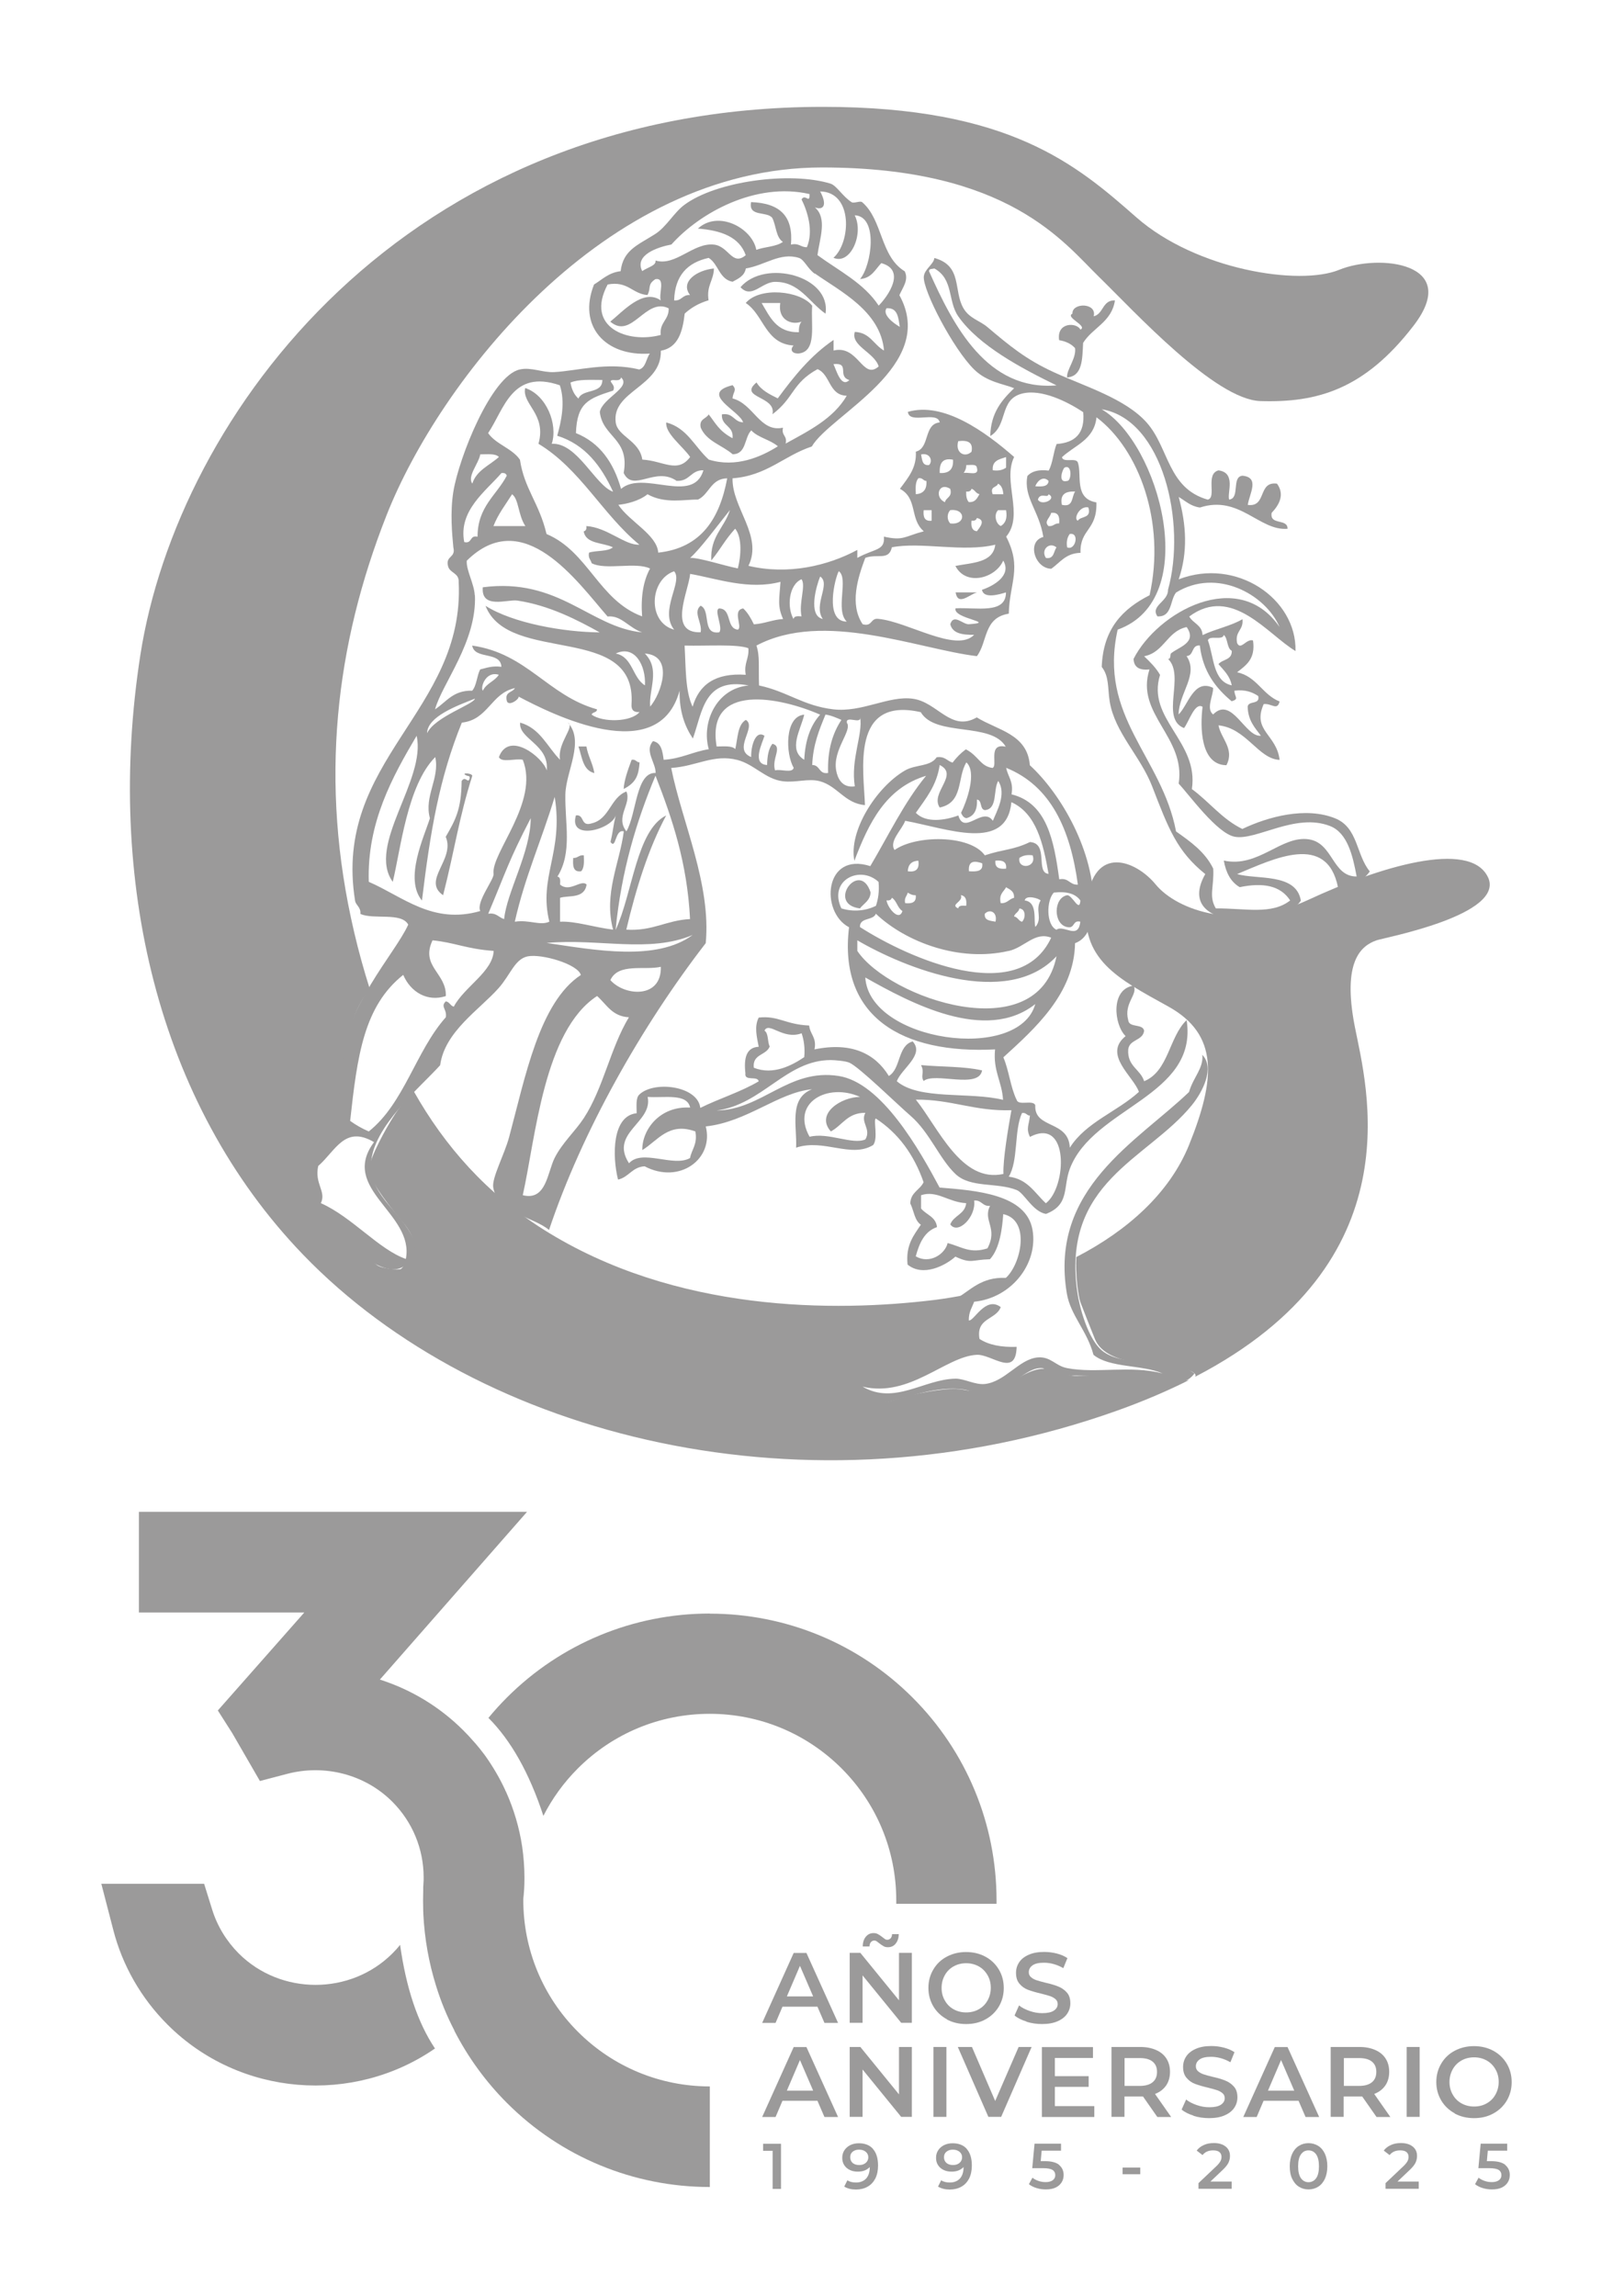 <?xml version="1.0" encoding="UTF-8"?>
<svg id="Capa_1" data-name="Capa 1" xmlns="http://www.w3.org/2000/svg" viewBox="0 0 154.09 219.37">
  <defs>
    <style>
      .cls-1 {
        fill-rule: evenodd;
      }

      .cls-1, .cls-2 {
        fill: #9b9a9a;
      }
    </style>
  </defs>
  <g>
    <g>
      <path class="cls-2" d="M78.86,29.97c-1.62-1.15-2.51-3.06-4.82-3.04-1.27,0-2.22,1.67-3.3.51,2.33-2.73,8.69-1.08,8.12,2.54Z"/>
      <path class="cls-2" d="M77.59,29.2c-.15,1.79.48,4.37-1.27,4.57-.7.04-.87-.39-.51-.76-2.71-.16-2.83-2.92-4.57-4.06,1.33-1.58,5.22-1.18,6.34.25ZM76.32,31.74c-.02-.44.06-.79.25-1.01-.96.37-2.29-.18-2.03-1.78h-1.78c.79,1.32,1.4,2.83,3.55,2.79Z"/>
      <path class="cls-2" d="M91.29,56.6h2.03c-.74.22-1.81,1.33-2.03,0Z"/>
      <path class="cls-2" d="M55.26,71.32h.76c.16.94.6,1.59.76,2.54-1.1-.25-1.17-1.53-1.52-2.54Z"/>
      <path class="cls-2" d="M60.34,72.59c.41-.07.44.24.76.25-.09,1.23-.33,1.93-1.52,2.54.03-.76.37-1.75.76-2.79Z"/>
      <path class="cls-2" d="M55.77,81.72c.03.63.04,1.22-.25,1.52-.79.12-.81-.54-.76-1.27.45.03.53-.31,1.01-.25Z"/>
      <path class="cls-2" d="M83.17,85.27c-.05.79-.65,1.04-1.02,1.52-3.26-.4,0-4.72,1.02-1.52Z"/>
      <path class="cls-2" d="M87.99,101.76c1.94.18,4.12.11,5.83.51-.32,1.82-4.54.13-5.58,1.01-.34-.53.12-.75-.25-1.52Z"/>
      <path class="cls-2" d="M69.98,45.69c-.07,2.83,2.93,5.49,1.52,8.37,3.79.9,7.6-.01,10.4-1.52v.76c1.68-.92,2.65-.67,2.54-2.03,1.87.42,1.96-.02,3.81-.51-1.38-1.19-.55-3.12-2.28-4.06.86-1.15,1.6-2.04,1.52-3.55,1.36-.33.73-2.65,2.28-2.79-.21-1.15-2.92.22-3.04-1.01,3.39-.99,7.36,1.87,10.15,4.31-1.14,2.32.98,5.56-.76,7.61,1.54,3.01.32,4.38.25,7.36-2.44.39-2.01,2.71-3.05,4.06-5.61-.67-14.65-4.42-21.06-1.01.34.98.19,2.08.25,3.81,2.69.57,4.23,1.95,7.1,2.28,2.75.32,5.29-1.34,7.61-1.01,2.35.33,3.62,3.21,6.09,1.78,1.98,1.23,4.84,1.58,5.07,4.57,3.01,2.76,6.18,8.28,6.09,13.45-.02,1.17-.35,3.06-1.77,3.55-.08,4.83-3.84,8.16-6.85,10.91.54,1.24.68,2.87,1.27,4.06.16.6,1.56-.04,1.78.51-.13,2.29,3.19,1.41,3.3,4.06,1.54-2.44,4.52-3.43,6.6-5.33-.5-1.48-3.47-3.55-1.27-5.33-1.11-1.07-1.47-4.5.76-4.82.46.84-.96,1.65-.51,3.3.08.76,1.39.3,1.52,1.01-.13.97-1.4.8-1.52,1.78-.11,1.63,1.16,1.88,1.52,3.04,2.34-.95,2.37-4.23,4.06-5.84,1.12,7.31-8.94,8.32-11.16,14.21-.67,1.79,0,3.43-2.28,4.31-1.27-.22-2.08-2-2.79-2.28-1.89-.76-4.39-.17-5.84-1.52-1.54-1.45-2.47-3.99-4.31-5.58-1.32-1.14-4.89-4.65-5.84-5.07-.35-.16-1.38-.25-1.78-.25-4.27,0-6.52,4.25-10.91,4.82,4.38-.06,6.86-4.05,11.67-3.3,4.11.64,7.73,7.08,9.64,10.66,3.45.28,8.3.62,8.88,4.06.54,3.18-1.97,6.48-5.58,6.85-.2.56-.53.99-.51,1.78.47.14,1.59-2.37,3.05-1.27-.45,1.24-2.38,1-2.03,3.04.86.57,2.06.81,3.55.76-.07,2.97-2.38.69-3.81.76-2.98.15-6.4,4.12-10.91,3.04,3.06,1.79,5.88-.72,8.88-.76.84-.01,1.85.6,2.79.51,1.95-.2,3.28-2.39,5.07-2.54,1.24-.1,1.67.8,2.79,1.02,2.77.54,6.06-.29,9.13.51-1.94-.85-5.07-.51-6.6-1.78-.62-2.33-2.18-3.75-2.54-5.83-1.71-10.06,6.71-14.52,11.67-19.28.41-1.43,1.39-2.24,1.27-3.55,1.2,1.25.04,3.53-1.01,4.82-4.24,5.2-12.53,7.32-10.91,18.01.14.92.92,4.48,2.54,5.58,2.26,1.54,6.22.26,8.63,2.03-1.48,2.06-5.44.43-8.63.26-2.12-.12-4.35.19-5.84-.76-1.69-.22-3.19,2.31-5.58,2.54-.74.07-1.15-.39-2.03-.51-5.18-.71-10.56,4.39-11.67-1.27,4.65-1.22,12.73-1.32,10.91-7.36,1.45-.84,2.44-2.13,4.82-2.03,1.44-1.3,2.39-5.52-.25-6.09-.09,1.24-.3,3.26-1.27,4.31-1.78.05-1.77.46-3.3-.25-.95.85-3.09,1.97-4.57.76-.19-1.88.59-2.79,1.27-3.81-.61-.4-.67-1.36-1.01-2.03.03-1.07.92-1.28,1.27-2.03-.92-2.64-2.42-4.69-4.57-6.09-.24.18.25,1.93-.25,2.54-2.11,1.29-4.72-.64-7.36.25.11-2-.73-4.7,1.52-5.58-3.24.31-6.18,3.12-10.15,3.55.8,3.1-2.5,5.57-5.84,3.81-1.2.07-1.5,1.04-2.54,1.27-.57-2.29-.56-6.11,1.78-6.34,0-.67-.1-1.45.25-1.78,1.4-1.36,5.59-.84,5.83,1.27,1.81-.9,3.89-1.53,5.58-2.54-.11-.57-1.39.04-1.27-.76-.16-1.43.06-2.48,1.27-2.54-.18-.93-.44-1.93,0-2.79,1.87-.21,2.53.66,4.82.76.08.85.74,1.13.51,2.28,3.53-.73,5.79.4,7.1,2.54,1.17-.69.82-2.9,2.28-3.3,1.16,1.27-1.05,2.58-1.52,3.8,2.14,1.83,6.96.99,10.15,1.78-.1-1.76-.97-2.75-.76-4.82-8.84.46-14.99-3.09-13.95-11.67-2.77-1.44-2.4-7.26,2.03-5.84,1.73-2.92,3.23-6.08,5.33-8.63-3.84,1.15-5.48,4.5-6.85,8.12-.57-2.84,2.1-7.03,4.82-8.62,1.04-.61,2.43-.35,3.04-1.27.8-.12.99.36,1.52.51.36-.48.78-.91,1.27-1.27,1.22.63,1.36,1.61,2.54,1.78.56-.2-.51-2.42,1.27-2.03-1.4-2.4-6.71-.9-8.12-3.3-6.76-1.53-5.43,5.68-5.33,8.88-1.91-.15-2.63-1.83-4.31-2.28-1.1-.3-2.28.16-3.55,0-1.66-.21-2.72-1.61-4.31-2.03-2.27-.6-3.94.61-6.34.76,1.03,5.17,3.83,11.09,3.3,16.74-6.14,7.94-11.83,18.02-14.97,27.4-1.52-1.27-4.93-1.63-5.33-4.06-.15-.92,1.06-3.11,1.52-4.82,1.54-5.72,2.88-12.87,6.85-15.48-.3-1.05-3.76-2.04-5.07-1.78-1.25.25-1.65,1.76-2.79,3.04-1.84,2.07-5.15,4.15-5.58,7.36-1.8,2.01-6.45,5.87-6.6,9.39-.14,3.3,3.31,4.78,4.31,7.87-1.23,4.59-5.21.93-7.1-.51-1.37-1.04-3.8-2.16-4.06-4.31-.35-2.93,2.57-4.35,3.3-7.1.34-1.31.08-2.93.25-4.31.85-6.84,5.54-11.58,6.85-14.46-.65-1.21-3.27-.45-4.57-1.02.06-.66-.44-.82-.51-1.27-2.15-13.45,10.5-18.06,9.9-30.45.04-.89-.86-.83-1.02-1.52-.25-1.01.76-.76.51-1.78-.12-1.26-.32-3.33,0-5.33.53-3.25,3.63-11.06,6.34-11.67,1.1-.25,2.16.31,3.3.25,2.16-.11,5.07-1,8.12-.25.64-.2.65-1.04,1.01-1.52-4.24.29-6.92-2.61-5.33-6.6.79-.48,1.4-1.14,2.54-1.27.24-2.03,1.62-2.48,3.3-3.55,1.08-.69,1.79-2.05,2.79-2.79,3.04-2.26,10.08-3.21,13.95-2.03.59.18,1.16,1.22,2.03,1.78.22.14.82-.17,1.01,0,1.98,1.71,1.7,5.16,4.06,6.6.4.82-.17,1.51-.51,2.28,3.72,6.76-6.59,11.41-8.37,14.46-2.67.88-4.3,2.81-7.61,3.04ZM62.62,24.89c1.92.58,3.6-1.73,5.58-1.52,1.43.15,1.74,2.1,3.04,1.01-.61-1.75-2.36-2.37-4.57-2.54,1.95-1.79,5.19-.06,5.58,2.03.8-.3,1.91-.29,2.54-.76-.67-.43-.64-1.55-1.01-2.28-.49-.69-2.31-.06-2.03-1.52,2.86.1,4.04,1.43,3.81,4.06.77-.18.92.26,1.52.25.66-1.55.05-3.45-.51-4.57.37-.59.8.5.76-.51-5.17-1.18-10.51,1.82-13.19,4.82-1.36.26-3.55,1.01-2.79,2.54.62-.41,1.35-.53,1.27-1.01ZM78.1,24.38c2.05,1.5,4.43,2.67,5.84,4.82.91-.92,2.64-3.41.25-4.06-.58.6-.92,1.44-2.03,1.52,1.12-1.31,1.76-6-.51-6.09.9,1.78-.41,4.78-2.03,4.06,1.67-1.47,1.89-6.29-1.27-6.34.72,1.34.29,1.83-.51,1.52,1.21,1.03.47,2.96.25,4.57ZM77.84,26.16c-.7-.5-1.01-1.36-1.52-1.52-1.79-.56-3.23.7-5.07,1.01-.13.72-.72.97-1.27,1.27-1.28-.24-1.34-1.7-2.28-2.28-2.02.44-3.23,1.68-3.3,4.06.74.07.78-.57,1.52-.51-.98-1.28.67-2.38,2.28-2.54-.02,1.16-.73,1.63-.51,3.04-.91.27-1.66.7-2.28,1.27-.2,1.74-.63,3.26-2.28,3.55.1,3.43-4.71,3.83-4.31,6.85.18,1.35,2.27,1.72,2.54,3.55,2,.11,3.37,1.37,4.57-.25-.71-1.03-2.41-2.26-2.28-3.3,2.01.53,2.72,2.35,4.06,3.55,2.6.81,5.01-.27,6.6-1.27-.72-.63-1.89-.82-2.54-1.52-.68.67-.44,2.27-1.78,2.28-1-.87-2.49-1.23-3.05-2.54-.18-.85.52-.83.76-1.27.69.88.98,1.58,2.28,2.28.13-1.23-1.08-1.12-1.02-2.28,1.11-.18,1.13.73,2.03.76-.33-1.11-4.26-2.74-1.01-3.55.47.48.03.64,0,1.27,2,.5,2.62,3.28,4.82,2.79-.18.78.44.75.25,1.52,2.23-1.23,4.56-2.38,5.84-4.57-1.73-.05-1.54-2.02-2.79-2.54-2.46,1.35-2.21,2.73-4.31,4.31.42-1.76-3.31-1.55-1.52-3.04.44.74,1.24,1.13,2.03,1.52,1.54-2.09,3.16-4.11,5.33-5.58v1.01c2.37-.58,2.77,2.88,4.31,1.52-.4-1.34-2.7-1.97-2.28-3.3,1.46.06,1.81,1.24,2.79,1.78-.33-3.77-4.19-5.66-6.6-7.36ZM61.86,28.19c-1.49-.12-1.85-1.37-3.81-1.01-2.19,4.11,1.94,5.67,5.07,4.82-.13-1.23.79-1.41.76-2.54-2.21-1.1-3.52,3.03-5.58,1.27,1.18-.94,3.14-3.21,4.82-2.03-.21-.64.49-2.19-.51-2.03-.8.53-.38.81-.76,1.52ZM85.96,31.23c-.15-.87-.18-1.85-1.27-1.78-.42.61.64,1.42,1.27,1.78ZM81.14,36.31c-1.21-.36.12-1.69-1.52-1.52.28.58.73,2.3,1.52,1.52ZM64.65,45.95c-2.06-1.44-4.16,1.15-5.07-.76.6-3.31-2.01-3.4-2.28-5.83.24-1.32,3.06-2.35,2.03-3.3-.04.3-.4.28-.76.25-.65.06.35.44,0,1.01-2.32.75-3.45,1.13-3.55,4.06,2.29.92,3.6,2.82,4.31,5.33,2.12-1.84,6.87,1.55,7.87-1.78-1.21-.03-1.3,1.07-2.54,1.01ZM54.5,36.56c.11.65.36,1.17.76,1.52.39-.96,2.3-.41,2.28-1.78-1.1,0-2.28-.08-3.04.25ZM58.56,46.96c-1.13-2.42-2.63-4.48-5.33-5.33.4-1.39.78-3.24.25-4.82-4.58-1.57-5.32,2.3-6.85,4.57.77,1.09,2.28,1.44,3.04,2.54.42,2.8,1.84,4.13,2.54,7.1,3.99,1.68,4.99,6.34,9.13,7.87-.14-1.92.13-3.42.76-4.57-1.36-.67-4.25.19-5.58-.51-.08-.34-.36-.48-.25-1.01.7-.23,1.78-.08,2.28-.51-.97-.47-2.58-.3-2.79-1.52.2-.06.3-.21.25-.51,2,.12,3.71,1.87,5.07,1.78-3.53-2.9-5.63-7.22-9.64-9.64.8-2.86-1.6-3.76-1.27-5.33,2.05.68,3.14,3.48,2.54,5.33,2.42-.14,4.15,3.96,5.83,4.57ZM92.81,43.16c.18-.94-.4-1.12-1.27-1.01-.32,1.12.64,1.62,1.27,1.01ZM45.12,46.2c.41-1.28,1.65-1.73,2.54-2.54-.33-.35-1.1-.25-1.78-.25-.15.88-1.27,2.1-.76,2.79ZM88.75,44.43c.38-.35.13-1.21-.76-1.01.11.49.09,1.09.76,1.01ZM94.84,44.93c.59.08.97-.04,1.27-.25v-1.01c-.64.21-1.36.33-1.27,1.27ZM89.77,45.19c.9.06,1.33-.36,1.27-1.27-1.05-.2-1.3.39-1.27,1.27ZM92.05,45.19c.48-.11,1.53.34,1.27-.51-.05-.38-.61-.23-1.01-.25,0,.35-.12.56-.25.76ZM44.35,51.79c.78.19.49-.7,1.27-.51,0-2.88,1.81-3.95,2.79-5.83-.06-.2-.21-.29-.51-.25-1.51,1.75-4.13,3.59-3.55,6.6ZM66.68,47.73c-1.21-.03-3.16.44-4.82-.51-.82.66-2.04.94-2.79,1.01,1.05,1.6,3.7,2.86,3.81,4.57,4.12-.45,5.87-3.26,6.59-7.1-1.58.03-1.7,1.52-2.79,2.03ZM87.48,47.22c.71-.05,1.08-.44,1.02-1.27-.32-.01-.35-.33-.76-.26-.29.3-.29.9-.25,1.52ZM94.84,47.22h1.01c-.04-.47-.17-.85-.51-1.01-.11.4-.8.22-.51,1.01ZM90.27,47.98c.11-.48.72-.46.51-1.27-1.11-.71-1.55.82-.51,1.27ZM92.3,46.96c-.02.44.05.79.25,1.01.64.04.8-.39,1.02-.76-.36-.06-.43-.42-.76-.51-.06.2-.21.3-.51.26ZM47.15,50.26h3.04c-.7-1.03-.62-2.57-1.27-3.04-.62.99-1.33,1.88-1.78,3.04ZM70.48,54.32c.31-1.16.44-2.96-.25-3.81-1.08,1.21-1.26,1.77-2.28,3.04-.12-2.32,1.26-3.13,1.78-4.82-1.17,1.46-2.85,3.74-3.8,4.57.88-.03,3.16.73,4.57,1.01ZM89,49.75v-1.01h-.76c-.07.66.09,1.09.76,1.01ZM90.78,50.01c1.51.18,1.51-1.45,0-1.27-.33.33-.33.94,0,1.27ZM95.6,50.26c.43-.25.65-.7.51-1.52h-.76c-.43.41-.23,1.31.26,1.52ZM92.81,49.75c-.07.58.06.95.51,1.01.29-.38.89-1.07,0-1.27-.06.2-.21.29-.51.25ZM45.37,56.86c.19,4.46-3.13,8.43-3.81,10.91,1.08-.7,1.72-1.83,3.55-1.78.43-.5.44-1.42.76-2.03.61-.15,1.16-.37,2.03-.25-.08-1.52-2.56-.66-2.79-2.03,5.25.75,7.23,4.78,11.92,6.09,0,.34-.44.23-.51.51,1.06.76,3.78.72,4.57-.25-.55.05-.81-.21-.76-.76.5-7.84-11.73-3.71-13.95-9.39,2.65,1.67,7.46,2.51,10.91,2.54-2.08-1.16-4.82-2.59-7.87-3.04-.93-.14-3.48.86-3.3-1.27,7.29-.95,10.23,3.81,15.22,4.31-1.35-.49-1.98-1.65-3.3-1.52-2.9-3.33-8.03-10.68-13.45-5.33-.07.9.72,2.23.76,3.3ZM85.2,52.29c-.29,1.31-1.37.58-2.54,1.01-.72,1.91-1.52,4.44-.25,6.34.95.27.72-.63,1.52-.51,2.77.26,7.44,3.28,9.13,1.52-1.12.02-2.07-.13-2.28-1.01.32-1.06,1.22.04,1.77,0,2.79-.18-1.53-.51-1.27-1.52,2-.11,4.82.59,4.82-1.52-.58.17-2.13.66-2.29-.25,1.08-.36,2.87-1.36,2.03-2.79-.74,1.7-3.57,2.47-4.57.51,1.63-.32,3.6-.29,3.81-2.03-3.06.75-7.09-.3-9.89.25ZM64.4,60.16c-1.45-1.85.88-4.58,0-5.58-2.35.8-2.59,4.87,0,5.58ZM80.89,59.39c-1.13-1.1.21-4.11-.76-4.82-.35.6-1.42,4.81.76,4.82ZM66.93,60.41c.19-.89-.77-1.92,0-2.54,1.01.43.08,2.8,1.78,2.54.39-.43-.55-2.18,0-2.28,1.23.04.63,1.91,1.78,2.03.48-.28-.58-1.86.51-2.03.44.41.74.95,1.02,1.52,1.03-.07,1.76-.44,2.79-.51-.57-1.24-.35-1.94-.25-3.55-3.05.8-6.03-.3-8.63-.76-.15,1.68-2.18,5.68,1.01,5.58ZM78.6,59.14c-.94-1.37.8-3.36-.25-4.06-.35.85-1.2,3.74.25,4.06ZM75.81,59.14c.04-.3.4-.28.76-.25-.28-1.3.44-2.93,0-3.55-1.24.54-1.41,2.71-.76,3.81ZM66.17,67.51c.61-2.1,2.17-3.24,5.07-3.04-.2-1.13.34-1.52.25-2.54-1.09-.41-3.92-.2-6.09-.25.12,2.07.05,4.34.76,5.83ZM61.61,65.48c.11-1.89-.98-3.91-2.79-3.04,1.63.31,1.58,2.3,2.79,3.04ZM62.11,67.51c1.04-1.2,2.34-4.88-.51-5.07,1.51,1.51.36,3.46.51,5.07ZM46.13,65.99c.31-.7,1.13-.9,1.52-1.52-1.26-.4-1.79,1.24-1.52,1.52ZM47.15,83.5c-.27-1.98,4.4-6.88,2.79-10.91-.69-.16-2.01.32-2.28-.25.94-2.58,4.21.02,4.57,1.27.26-2.49-2.71-3-2.54-4.57,1.92.54,2.59,2.32,3.81,3.55-.28-1.6,1.45-3.14.76-3.55,1.61,1.81-.2,4.65-.25,6.85-.06,2.73.69,5.55-.76,7.86.3.04.28.4.25.76.93.8,2.01-.53,2.54,0-.22,1.4-1.73,1-2.54,1.27v2.28c1.46-.07,3.22.53,5.07.76-.93-3.44.65-6.41,1.02-9.39-.86-.25-.72,1.79-1.27,1.01.3-1.27.21-1.36.51-2.54-.43,1.37-4.54,2.47-3.81,0,.86-.1.4,1.12,1.52.76,1.7-.41,1.77-2.46,3.3-3.04.52,1.19-1.1,2.4,0,3.81.98-1.67.9-5.67,2.79-5.58.03-.97-1.09-2.1-.25-3.04.79.14.91.95,1.02,1.78,1.68-.1,2.78-.77,4.31-1.01-.73-2.55.73-5.82,3.81-6.09-4.28-.81-4.41,2.52-5.33,5.07-.78-1.17-1.3-2.59-1.27-4.57-2,7.34-12.03,2.34-15.48.51.47.06-.77,1.07-1.01.51-.27-.94.53-.82.76-1.27-2.29.5-2.55,3.03-5.07,3.3-2.16,5.32-3.01,10.39-3.81,17-1.73-2.1.23-6.13.76-7.87-.58-2.09.96-3.82.51-5.84-2.68,2.7-3.3,8.82-4.06,11.92-2.52-3.49,3.23-9.75,2.28-13.95-2.31,3.91-4.75,8.31-4.57,13.95,3.24,1.4,6.1,4.11,10.65,2.79-.42-.86,1.35-3.04,1.27-3.55ZM40.8,70.05c.74-1.57,4.47-2.76,4.57-3.3-1.76.69-4.54,1.72-4.57,3.3ZM68.46,71.32c.67,0,1.45-.1,1.78.25.24-1.02.21-2.33,1.01-2.79,1.09.67-1.32,2.8.51,3.55-.03-1.08.43-2.62,1.27-2.03-.19.68-1.26,2.7.25,2.79.02-.82.13-1.56.51-2.03,1.02.28-.1,1.4.25,2.54.53-.15,1.67.31,1.78-.25-.78-1.31-.88-4.92,1.01-5.07-.36,1.49-1.57,3.36,0,4.31.09-1.85.59-3.3,1.52-4.31-3.85-1.69-10.93-3.11-9.89,3.04ZM77.59,73.09c.77-.01.61.91,1.52.76-.08-2.19.43-3.79,1.27-5.07-.48-.2-.93-.42-1.52-.51-.59,1.44-1.19,2.86-1.27,4.82ZM80.89,69.04c.58.73-1.37,2.58-1.01,4.57.12.69.53,1.7,1.78,1.52-.41-2.61.79-4.96.51-6.6.12.71-1.38-.2-1.27.51ZM89.77,77.15c-.94-1.42,1.89-3.12,0-4.06-.29,1.99-1.35,3.22-2.28,4.57.96.99,2.76.73,4.06.25.57,1.95,2.31-.91,3.3.51.36-.91,1.33-2.55.51-3.81-.5.85-.03,2.68-1.27,2.79-.52-.07-.24-.94-.76-1.01.05.98-.27,1.59-1.01,1.78-.29-.05-.4-.28-.51-.51.52-1.04,1.55-3.86.51-4.82-.9,1.44-.26,3.83-2.54,4.31ZM96.62,75.89c3.39.83,4.06,4.39,4.57,8.12.93-.17.97.55,1.78.51-.72-5.29-2.58-9.43-6.85-11.16.16.85.73,1.3.51,2.54ZM58.82,88.82c1.61-3.47,1.98-9.51,4.82-10.91-1.71,3.2-2.87,6.95-3.81,10.91,2.53.16,3.83-.9,6.09-1.01-.27-5.4-1.71-9.62-3.3-13.7-1.82,4.35-3.26,9.09-3.81,14.72ZM49.18,88.06c1.42-.21,2.4.41,3.3,0-1.06-4.29,1.37-6.6.51-11.92-1.33,4.35-2.84,7.62-3.81,11.92ZM86.47,78.42c-.28.83-1.58,1.96-1.01,2.79,2.02-1.44,7.2-1.48,8.62.51,1.76-.59,2.69-.49,4.31-1.27,1.84.12.49,2.93,1.78,3.04-.52-2.94-1.17-5.76-3.55-6.85-.47,4.8-6.14,2.51-10.15,1.78ZM46.64,87.3c.8-.12.99.36,1.52.51.25-2.58,2.53-6.38,2.54-9.64-2.14,4.13-2.3,4.96-4.06,9.13ZM97.38,81.97c-.19,1.15,1.69.95,1.27-.25-.59-.08-.97.04-1.27.25ZM86.72,83.24c.79.12,1.13-.22,1.01-1.01-.64.03-.98.37-1.01,1.01ZM92.56,83.24c.73.05,1.39.03,1.27-.76-.64-.22-1.36-.33-1.27.76ZM96.11,82.99c.08-.67-.35-.83-1.02-.76-.07.67.35.83,1.02.76ZM80.38,86.79c1.15.36,2.35.23,3.3-.25.21-.63.33-1.36.25-2.28-1.76-1.64-4.83-.17-3.55,2.54ZM95.6,86.29c.63.04.78-.4,1.27-.51.04-.64-.39-.79-.76-1.01-.23.45-.71.64-.51,1.52ZM86.47,86.29c.66.07,1.09-.09,1.01-.76-.35.01-.56-.12-.76-.25-.08.34-.36.48-.25,1.01ZM103.21,88.06c-.78-.19-.49.7-1.27.51-1.33-.26-1.33-2.78,0-3.04.51-.03,1.18,1.72,1.27.51-.45-.65-1.3-.9-2.54-.76-.71.75-.75,3.08.25,3.55.7-.52,2.09,1.01,2.28-.76ZM91.54,86.79c.04-.3.4-.27.76-.25.07-.58-.06-.95-.51-1.02.27.65-1.09.89-.25,1.27ZM84.69,86.03c.11.72,1.2,2.05,1.52,1.01-.48-.29-.54-.98-1.01-1.27-.06.2-.21.29-.51.25ZM98.9,88.57c.74-.83-.05-1.61.51-2.54-.18-.2-1.41-.57-1.52,0,1.27.16.82,1.95,1.02,2.54ZM96.87,87.56c.36.06.43.42.76.51.35-.32.39-1.24-.25-1.27-.06.36-.42.43-.51.76ZM94.08,87.3c-.08.67.53.66,1.02.76.21-.91-.54-1.26-1.02-.76ZM96.36,90.85c-4.73,1.1-9.85-.85-12.69-3.55-.25.68-1.55.32-1.52,1.27,4.66,2.99,15.16,7.66,18.27,1.02-1.56-.61-2.52.91-4.06,1.27ZM52.22,90.09c4.67.69,10.49,1.78,13.95-.76-4.16,1.76-8.94.31-13.95.76ZM42.58,95.17c-1.73.56-3.34-.35-4.06-2.03-3.77,3-4.39,7.74-5.07,13.95.54.39,1.13.73,1.78,1.01,3.39-2.7,4.49-7.69,7.36-10.91.13-.8-.55-.99,0-1.52.36.06.43.42.76.51,1-1.9,3.73-3.34,3.81-5.33-2.59-.18-3.71-.8-5.84-1.01-1.18,2.5,1.35,3.12,1.27,5.33ZM81.9,90.85c3,4.51,17.23,9.45,19.03.51-4.74,5.08-14.51,1.12-19.03-1.52v1.01ZM58.31,93.64c1.35,1.54,4.9,1.8,4.82-1.27-1.57.36-4.05-.4-4.82,1.27ZM98.9,95.93c-4.76,3.76-11.96-.13-16.24-2.54.39,6.13,14.67,8.17,16.24,2.54ZM49.94,114.19c2.24.57,2.35-2.16,3.04-3.55.72-1.44,1.98-2.57,2.79-3.81,1.87-2.86,2.53-6.69,4.31-9.64-1.61-.08-2.14-1.24-3.04-2.03-5.09,3.32-5.87,13.53-7.1,19.03ZM73.02,98.46c.42.26.28,1.08.51,1.52-.32.87-1.67.7-1.52,2.03,1.86.76,3.69-.25,4.82-1.01.08-.92-.04-1.65-.25-2.28-1.79.67-3.13-1.16-3.55-.25ZM77.34,108.61c1.77-.46,4.12.8,5.33.25.59-1.01-.51-1.61,0-2.54-1.71-.02-2.19,1.19-3.3,1.78-1.5-1.69.98-3.29,2.79-3.3-3.08-1.39-6.65.54-4.82,3.81ZM60.08,111.15c1.25-1.42,4.25.4,5.84-.51.16-.85.73-1.3.51-2.54-2.56-.93-3.6.89-5.07,1.78-.04-1.93,1.66-4.23,4.57-4.06-.29-1.4-2.49-.9-4.06-1.02.53,2.46-3.68,3.41-1.78,6.34ZM95.86,112.16c-.06-1.34.44-4.3.76-6.09-3.51.12-5.72-1.04-9.13-1.01,2.15,2.68,4.34,8,8.37,7.1ZM96.36,112.42c1.81.22,2.49,1.56,3.55,2.54,2-1.51,2.27-8.3-1.52-6.34-.39-.81-.09-1.12,0-2.03-.32-.01-.35-.32-.76-.25-.77,1.69-.33,4.57-1.27,6.09ZM30.4,111.4c-.38,1.71.8,2.43.25,3.55,2.99,1.33,5.54,4.43,8.12,5.33.85-4.36-6.38-6.66-3.04-11.16-2.79-1.65-3.67.83-5.33,2.28ZM87.99,114.19v1.27c.49.61,1.42.78,1.52,1.78-1.2.41-1.68,1.53-2.03,2.79,1.3.77,2.79-.18,3.05-1.27,1.36.37,2.15,1.04,3.8.51,1.04-1.96-.47-2.64.25-4.06-.74.07-.78-.57-1.52-.51.21,1.55-1.55,3.31-2.28,2.28.32-.86,1.41-.96,1.52-2.03-1.71-.08-2.77-1.26-4.31-.76Z"/>
      <path class="cls-2" d="M115.39,47.73c.86-.21-.27-2.45,1.01-2.79,1.71.22.81,2.16,1.02,2.79,1.07-.12.2-2.17,1.27-2.28,1.69.16.66,1.73.51,2.79,1.84.24.93-2.28,2.79-2.03.76,1.03.22,2.02-.51,2.79-.21,1.22,1.54.5,1.52,1.52-2.7.23-4.6-3.26-8.37-2.03-.9-.12-1.39-.64-2.03-1.01.74,2.69.88,5.29,0,7.87,5.49-2.12,11.28,1.84,11.16,6.85-2.66-1.58-6.07-6.33-10.15-3.3.35.66,1.23.8,1.27,1.78,1.19-.58,2.69-.86,3.81-1.52.13,1.06-.74,1.12-.51,2.28.36.74.87-.45,1.52-.25.26,1.78-.67,2.37-1.52,3.04,1.89.4,2.42,2.15,4.06,2.79-.23.92-.75.16-1.52.25-1.13,2.55,1.24,2.89,1.52,5.33-2.03-.08-3.17-3.03-5.84-3.3.25,1.28,1.56,2.26.76,3.81-2.49-.03-2.52-3.63-2.28-5.58-.74-.47-1.29,1.41-1.77,2.03-2.31-.9.13-5.01-1.52-6.6.25,0,.2-.31.25-.51.66-.61,2.59-1.01,1.52-2.54-1.88.4-2.15,2.42-4.06,2.79.56.54,1.12,1.08,1.52,1.78-1.32,4.21,3.73,6.35,3.04,10.91,1.66,1.21,2.88,2.87,4.82,3.81,2.43-1.16,6.06-2.16,8.88-1.01,2.19.89,1.99,3.5,3.3,5.07-.64.88-1.6,1.45-3.04,1.52-1.06-5.27-6.15-2.72-9.64-1.27,1.89.55,5.66-.13,6.09,2.54-1.68,2.64-12.29,3.04-9.13-2.54-2.7-2.17-3.51-4.33-5.07-8.37-1.13-2.92-3.57-5.13-4.06-8.12-.2-1.26-.04-2.4-.76-3.3.13-3.68,2.04-5.57,4.57-6.85,1.56-6.99-1.02-13.95-5.07-17-.22,2.15-2.07,2.66-3.3,3.81.11.57,1.34,0,1.52.51.41,1.18-.4,3.44,1.77,3.81.08,2.71-1.58,2.5-1.52,4.82-1.41.03-1.95.93-2.79,1.52-1.59-.03-2.37-2.61-.76-3.04-.39-2.49-1.92-3.79-1.52-5.83.41-.44,1.06-.63,2.03-.51.4-.7.44-1.76.76-2.54,1.74-.12,2.73-.99,2.54-3.04-1.51-1.01-4-2.24-5.83-1.78-2.23.56-1.32,3.02-3.05,4.06.05-2.24,1.12-3.45,2.28-4.57-.98-.41-2.57-.57-3.81-1.78-2-1.95-4.92-7.57-4.82-8.88.06-.72.95-1.18,1.01-1.78,2.72.74,1.79,3.14,2.79,4.82.57.96,1.55,1.16,2.28,1.78,2.14,1.81,3.7,3.1,6.34,4.31,2.98,1.37,6.83,2.51,8.88,4.82,2.13,2.4,1.99,6.28,5.84,7.36ZM88.75,25.91c2.35,5.28,5.57,11.46,12.18,10.91-3.35-1.63-7.44-3.8-9.39-6.6-1.01-1.45-.43-3.55-2.28-4.57-.19.06-.5,0-.51.25ZM106.77,60.16c-1.87,8.34,4.21,12.08,5.58,19.28,1.39.98,2.78,1.96,3.55,3.55.1,1.73-.46,2.62.25,3.8,2.84-.02,5.33.63,7.1-.76-.93-1.43-2.59-1.73-4.82-1.27-.86-.5-1.32-1.39-1.52-2.54,3.32.72,5.48-2.42,8.12-2.03,2.34.35,2.23,3.57,4.57,3.55-.37-2-.88-4.17-2.54-4.82-3.32-1.3-7.07,1.43-9.13,1.02-1.69-.34-4.34-4.02-5.33-5.07.7-4.47-4.17-6.64-2.79-10.91-.95.1-1.49-.2-1.52-1.01,2.27-4.47,10-8.79,13.95-3.04-1.36-3.15-6.01-5.68-9.89-3.3-.6.75-.36,2.35-1.78,2.28-.71-1.03,1.04-1.4,1.01-2.54,1.77-6.35-.48-16.28-6.34-17.25,5.45,3.17,9.7,18.15,1.52,21.06ZM101.94,45.95c.42.04.51-1.66-.25-1.27-.2.17-.66,1.51.25,1.27ZM98.9,46.46c.63.04,1.23.05,1.27-.51-.51-.53-1.08,0-1.27.51ZM101.44,48.23c1.13.28.91-.78,1.27-1.27-.88-.03-1.47.22-1.27,1.27ZM99.15,47.73c.33.65,1.88-.06,1.02-.51-.08.43-.79-.23-1.02.51ZM102.96,49.75c.29-.47,1.34-.18,1.01-1.27-.81-.19-1.45,1.06-1.01,1.27ZM100.17,50.26c.48.06.56-.29,1.01-.25.07-.66-.09-1.09-.76-1.01-.14.53-.72.82-.25,1.27ZM101.94,52.29c.8.37,1.22-1.46.25-1.27-.21.29-.34.68-.25,1.27ZM99.92,53.31c.8.12.72-.64,1.01-1.01-.7-.58-1.53.25-1.01,1.01ZM115.39,61.17c.59,1.6.47,3.93,2.28,4.31-.18-.92-.76-1.43-1.27-2.03.38-.47,1.31-.38,1.27-1.27-.49-.27-.35-1.17-.76-1.52-.11.57-1.35,0-1.52.51ZM120.46,70.3c-.58-.77-1.24-1.46-1.27-2.79.08-.6,1.2-.15,1.01-1.01-.56-.37-1.22-.64-2.28-.51.03.63.48.79-.26,1.01-1.52-1.27-2.75-2.83-3.04-5.33-.83-.07-.54.98-1.27,1.01,1.19,1.77-.72,3.5-.76,5.58.91-.87,1.45-3.45,3.3-2.54.03.73-.71,1.98,0,2.54,1.79-1.82,3.07,2.22,4.57,2.03Z"/>
      <path class="cls-2" d="M44.61,74.11c-.72-.29.41-.29.51,0-1.31,4.16-1.64,6.9-2.79,11.42-2.06-1.42,1.18-3.41.25-5.58.95-1.64,1.49-2.64,1.52-5.33.37-.56.62.32.76-.25.05-.22-.1-.24-.26-.25Z"/>
      <path class="cls-2" d="M101.94,36.05c-.08-.7.9-1.81.76-2.79-.36-.4-.87-.65-1.52-.76-.27-1.73,1.68-1.72,2.03-1.01.74-.35-1.5-1.17-.76-1.52-.06-1.08,2.37-1.07,2.03.25.96-.23.81-1.56,2.03-1.52-.3,2.07-2.13,2.6-3.04,4.06-.08,1.53-.04,3.18-1.52,3.3Z"/>
    </g>
    <g>
      <path class="cls-2" d="M107.63,131.63c-1.21-.3-3.24-.26-4.5-.17-1.26.09-2.12-.69-3.42-.69s-2.73,1.08-3.98,1.82c-1.25.74-2.38.39-3.81.17-1.42-.22-3.54.26-4.67.48-1.12.22-3.07,1.17-4.76.65-1.69-.52-1.47-1.21-1.47-1.82s.91-.52,1.64-.65c.74-.13,3.55-.48,4.28-.78.74-.3,1.6-1.04,3.24-1.69,1.64-.65,1.99-2.47,1.81-3.29-.17-.82-.09-1.43.3-1.9.02-.02.05-.05.07-.07-1.04.21-2.08.38-3.1.51-9.44,1.15-24.74,1.24-37.37-6.75-5.4-3.42-9.39-7.92-12.36-13.18-1.2,1.07-2.12,2.71-2.26,2.93-.15.24-2.01,3.4-2.01,4.55s2.38,4.02,3.38,5.23c.99,1.21.95,2.14.95,2.4s-1.1,1.75-1.29,1.86c-.19.11-1.85-.03-2.29-.37-.43-.35-2.31-1.8-4.39-3.38-2.08-1.58-2.45-1.7-2.69-3.47-.24-1.77.71-2.96,1.71-4.02.99-1.06,1.51-3.55,1.64-4.45.13-.91.17-4.2,1.08-7.09.79-2.53,1.73-3.73,1.96-3.99-.56-1.78-1.07-3.6-1.5-5.46-3.34-14.28-1.78-27.39,3.11-39.79,5.01-12.72,20.76-33.22,41.6-33.22,17.82,0,23.09,7.18,26.47,10.47,3.37,3.29,11.07,11.71,15.4,11.85,5.45.17,9.95-1.12,14.62-7.18,4.67-6.05-3.29-6.92-7.09-5.36-3.81,1.56-13.67,0-19.38-5.02-5.71-5.02-12.11-10.55-29.93-10.55-39.96,0-61.66,29.42-65.22,52.42-3.29,21.28,1.56,42.73,15.57,57.26,16.85,17.48,48.18,25.43,77.76,14.88,2.55-.91,4.82-1.89,6.87-2.92-.62.13-1.63.16-1.63.16,0,0-3.16-.04-4.37-.35Z"/>
      <path class="cls-2" d="M142.14,83.8c-1.73-3.63-10.46-.95-17.13,2.16-6.66,3.11-12.54,1.06-14.62-1.47-1.85-2.25-5.88-3.89-6.57,1.64-.69,5.54,2.94,7.35,7.78,10.03,4.85,2.68,4.53,6.94,1.99,13.23-1.87,4.62-5.9,8.19-10.77,10.71-.1,1.6.18,3.76.4,4.34.26.69.91,2.34,1.38,3.5.48,1.17,1.78,1.82,3.37,2.12,1.6.3,3.12.35,4.76.65,1.31.24,1.6.59,1.44.83,21.14-10.97,16.35-27.84,15.25-33.48-1.21-6.23.6-7.7,2.08-8.22.69-.25,12.37-2.42,10.64-6.05Z"/>
    </g>
  </g>
  <g>
    <path class="cls-1" d="M67.81,154.17c7.29,0,14.22,2.87,19.37,8.02,5.15,5.15,8.02,12.08,8.02,19.37,0,.11,0,.22,0,.33h-9.58c0-.11,0-.22,0-.33,0-4.74-1.86-9.24-5.22-12.6-3.35-3.35-7.85-5.22-12.6-5.22s-9.24,1.86-12.6,5.22c-1.35,1.35-2.45,2.88-3.29,4.53-1.34-4.09-3.1-7.21-5.25-9.36.56-.68,1.15-1.33,1.77-1.95,5.15-5.15,12.08-8.02,19.37-8.02h0ZM67.81,208.95c-7.29,0-14.22-2.87-19.37-8.02-2.05-2.05-3.74-4.39-5.04-6.92v-.03c-.71-1.36-1.29-2.78-1.74-4.24-.7-2.24-1.1-4.52-1.22-6.86,0-.1,0-.2-.01-.3v-.02c-.02-.65-.02-1.3,0-1.95v-.04h0s0-.1,0-.1v-.04s0-.02,0-.02v-.02s0-.02,0-.02v-.02s0-.02,0-.02v-.02c.01-.23.03-.45.04-.68,0-.09,0-.17,0-.26,0-2.73-1.07-5.31-3-7.24-2.62-2.62-6.48-3.59-10.05-2.65l-2.59.68-2.64-4.57-1.38-2.17,8.26-9.36h-15.8v-9.62h37.08l-14.06,16.03c2.98.95,5.72,2.6,7.98,4.86.33.33.65.67.95,1.02l.03.03s.08.09.12.14l.04.04s.07.08.1.12l.05.06s.06.08.1.12l.05.06.1.12.04.05s.07.09.1.13l.04.05s.07.09.1.13l.03.04s.07.09.11.14l.03.04c.04.05.07.1.11.15h0c.73,1.03,1.37,2.12,1.9,3.27v.02s.06.1.08.15c.74,1.65,1.26,3.41,1.53,5.2h0c.14.97.22,1.96.22,2.94h0c0,.07,0,.13,0,.19h0c0,.64-.04,1.27-.11,1.9v.08c0,4.74,1.86,9.24,5.22,12.6,3.35,3.35,7.85,5.22,12.6,5.22v9.58h0ZM41.56,195.71c-7.78,5.39-18.65,4.63-25.56-2.28-2.5-2.5-4.3-5.62-5.18-9.05l-1.14-4.4h9.82l.77,2.47c.49,1.58,1.37,3.01,2.53,4.18,4.01,4.01,10.68,4.01,14.69,0,.26-.26.51-.53.73-.82.58,4.13,1.68,7.43,3.33,9.9h0Z"/>
    <g>
      <g>
        <path class="cls-2" d="M78.09,191.72h-3.34l-.66,1.55h-1.28l3.01-6.68h1.22l3.02,6.68h-1.3l-.67-1.55ZM77.68,190.74l-1.26-2.92-1.25,2.92h2.51Z"/>
        <path class="cls-2" d="M87.11,186.58v6.68h-1.02l-3.69-4.53v4.53h-1.23v-6.68h1.02l3.69,4.53v-4.53h1.23ZM84.41,185.94c-.12-.06-.26-.16-.43-.29-.1-.08-.19-.14-.25-.19-.07-.04-.13-.06-.2-.06-.13,0-.24.05-.33.15s-.13.24-.14.42h-.64c0-.39.1-.7.29-.93.19-.23.43-.35.74-.35.16,0,.3.03.42.1.12.06.26.16.43.29.1.08.19.14.25.19.07.04.13.06.2.06.13,0,.24-.05.33-.14.09-.1.13-.23.14-.4h.64c-.01.38-.11.68-.3.91-.18.23-.43.34-.74.34-.16,0-.3-.03-.42-.1Z"/>
        <path class="cls-2" d="M90.45,192.92c-.55-.3-.98-.71-1.29-1.23-.31-.53-.47-1.11-.47-1.76s.16-1.24.47-1.76c.31-.53.74-.94,1.29-1.23s1.16-.44,1.84-.44,1.3.15,1.84.44.98.71,1.29,1.23c.31.52.47,1.11.47,1.77s-.16,1.24-.47,1.77c-.31.52-.74.93-1.29,1.23s-1.16.44-1.84.44-1.3-.15-1.84-.44ZM93.5,191.97c.36-.2.64-.48.84-.84.2-.36.31-.76.31-1.21s-.1-.85-.31-1.21-.48-.64-.84-.84c-.36-.2-.76-.3-1.2-.3s-.85.1-1.2.3c-.36.2-.64.48-.84.84-.2.36-.31.76-.31,1.21s.1.85.31,1.21c.2.36.48.64.84.84.36.2.76.3,1.2.3s.85-.1,1.2-.3Z"/>
        <path class="cls-2" d="M98.06,193.14c-.48-.15-.86-.34-1.14-.58l.43-.96c.27.22.61.39,1.01.53s.8.21,1.2.21c.5,0,.87-.08,1.11-.24.24-.16.37-.37.37-.63,0-.19-.07-.35-.21-.47-.14-.12-.31-.22-.52-.29-.21-.07-.5-.15-.86-.24-.51-.12-.92-.24-1.24-.36-.32-.12-.59-.31-.81-.57-.23-.26-.34-.61-.34-1.05,0-.37.1-.71.3-1.01.2-.3.5-.54.91-.72.4-.18.9-.27,1.48-.27.41,0,.81.05,1.2.15s.74.25,1.02.44l-.39.96c-.29-.17-.6-.3-.92-.39-.32-.09-.63-.13-.93-.13-.49,0-.85.08-1.09.25s-.36.39-.36.66c0,.19.07.35.21.47s.31.22.52.29c.21.07.5.15.86.24.5.11.9.23,1.22.36s.59.31.82.57c.23.25.34.6.34,1.03,0,.37-.1.7-.3,1-.2.3-.5.54-.91.72-.41.18-.9.27-1.49.27-.52,0-1.01-.07-1.49-.22Z"/>
      </g>
      <g>
        <path class="cls-2" d="M78.09,200.71h-3.34l-.66,1.55h-1.28l3.01-6.68h1.22l3.02,6.68h-1.3l-.67-1.55ZM77.68,199.74l-1.26-2.92-1.25,2.92h2.51Z"/>
        <path class="cls-2" d="M87.11,195.57v6.68h-1.02l-3.69-4.53v4.53h-1.23v-6.68h1.02l3.69,4.53v-4.53h1.23Z"/>
        <path class="cls-2" d="M89.17,195.57h1.24v6.68h-1.24v-6.68Z"/>
        <path class="cls-2" d="M98.55,195.57l-2.91,6.68h-1.22l-2.92-6.68h1.35l2.22,5.16,2.24-5.16h1.24Z"/>
        <path class="cls-2" d="M104.54,201.22v1.04h-5.01v-6.68h4.88v1.04h-3.64v1.74h3.23v1.02h-3.23v1.84h3.77Z"/>
        <path class="cls-2" d="M110.56,202.26l-1.37-1.96c-.06,0-.14,0-.26,0h-1.51v1.95h-1.24v-6.68h2.75c.58,0,1.08.1,1.51.29.43.19.76.46.99.82s.34.78.34,1.27-.12.94-.37,1.3-.6.63-1.06.81l1.54,2.2h-1.34ZM110.11,196.97c-.28-.23-.69-.34-1.23-.34h-1.45v2.66h1.45c.54,0,.95-.12,1.23-.35s.42-.56.42-.99-.14-.75-.42-.98Z"/>
        <path class="cls-2" d="M114.02,202.13c-.48-.15-.86-.34-1.14-.58l.43-.96c.27.22.61.39,1.01.53s.8.21,1.2.21c.5,0,.87-.08,1.11-.24.24-.16.37-.37.37-.63,0-.19-.07-.35-.21-.47-.14-.12-.31-.22-.52-.29-.21-.07-.5-.15-.86-.24-.51-.12-.92-.24-1.24-.36-.32-.12-.59-.31-.81-.57-.23-.26-.34-.61-.34-1.05,0-.37.1-.71.3-1.01.2-.3.5-.54.91-.72.4-.18.9-.27,1.48-.27.41,0,.81.05,1.2.15s.74.25,1.02.44l-.39.96c-.29-.17-.6-.3-.92-.39-.32-.09-.63-.13-.93-.13-.49,0-.85.08-1.09.25s-.36.39-.36.66c0,.19.07.35.21.47s.31.22.52.29c.21.07.5.15.86.24.5.11.9.23,1.22.36s.59.31.82.57c.23.25.34.6.34,1.03,0,.37-.1.7-.3,1-.2.3-.5.54-.91.72-.41.18-.9.27-1.49.27-.52,0-1.01-.07-1.49-.22Z"/>
        <path class="cls-2" d="M124.05,200.71h-3.34l-.66,1.55h-1.28l3.01-6.68h1.22l3.02,6.68h-1.3l-.67-1.55ZM123.64,199.74l-1.26-2.92-1.25,2.92h2.51Z"/>
        <path class="cls-2" d="M131.5,202.26l-1.37-1.96c-.06,0-.14,0-.26,0h-1.51v1.95h-1.24v-6.68h2.75c.58,0,1.08.1,1.51.29.43.19.76.46.99.82s.34.78.34,1.27-.12.94-.37,1.3-.6.63-1.06.81l1.54,2.2h-1.34ZM131.06,196.97c-.28-.23-.69-.34-1.23-.34h-1.45v2.66h1.45c.54,0,.95-.12,1.23-.35s.42-.56.42-.99-.14-.75-.42-.98Z"/>
        <path class="cls-2" d="M134.38,195.57h1.24v6.68h-1.24v-6.68Z"/>
        <path class="cls-2" d="M138.97,201.91c-.55-.3-.98-.71-1.29-1.23-.31-.53-.47-1.11-.47-1.76s.16-1.24.47-1.76c.31-.53.74-.94,1.29-1.23s1.16-.44,1.84-.44,1.3.15,1.84.44.98.71,1.29,1.23c.31.52.47,1.11.47,1.77s-.16,1.24-.47,1.77c-.31.52-.74.93-1.29,1.23s-1.16.44-1.84.44-1.3-.15-1.84-.44ZM142.02,200.96c.36-.2.64-.48.84-.84.2-.36.31-.76.31-1.21s-.1-.85-.31-1.21-.48-.64-.84-.84c-.36-.2-.76-.3-1.2-.3s-.85.1-1.2.3c-.36.2-.64.48-.84.84-.2.36-.31.76-.31,1.21s.1.85.31,1.21c.2.36.48.64.84.84.36.2.76.3,1.2.3s.85-.1,1.2-.3Z"/>
      </g>
      <g>
        <path class="cls-2" d="M74.61,204.82v4.31h-.8v-3.64h-.91v-.67h1.71Z"/>
        <path class="cls-2" d="M83.39,205.31c.33.37.49.9.49,1.59,0,.48-.09.9-.26,1.24-.18.34-.42.6-.74.78s-.69.27-1.1.27c-.22,0-.43-.02-.62-.07-.19-.05-.36-.12-.51-.21l.3-.6c.21.14.49.21.82.21.41,0,.74-.13.97-.38.23-.25.35-.62.35-1.1h0c-.13.14-.29.25-.49.33-.2.08-.42.11-.66.11-.28,0-.54-.05-.76-.16-.23-.11-.4-.26-.53-.46-.13-.2-.19-.43-.19-.7,0-.28.07-.52.21-.73.14-.21.33-.37.57-.49.24-.11.5-.17.8-.17.59,0,1.05.18,1.37.55ZM82.71,206.64c.16-.14.24-.32.24-.53s-.08-.38-.24-.52c-.16-.14-.38-.21-.65-.21-.25,0-.45.07-.61.2-.16.13-.23.31-.23.53s.08.4.23.54c.16.13.36.2.63.2s.47-.07.63-.21Z"/>
        <path class="cls-2" d="M92.35,205.31c.33.37.49.9.49,1.59,0,.48-.09.9-.26,1.24-.18.34-.42.6-.74.78s-.69.27-1.1.27c-.22,0-.43-.02-.62-.07-.19-.05-.36-.12-.51-.21l.3-.6c.21.14.49.21.82.21.41,0,.74-.13.97-.38.23-.25.35-.62.35-1.1h0c-.13.14-.29.25-.49.33-.2.08-.42.11-.66.11-.28,0-.54-.05-.76-.16-.23-.11-.4-.26-.53-.46-.13-.2-.19-.43-.19-.7,0-.28.07-.52.21-.73.14-.21.33-.37.57-.49.24-.11.5-.17.8-.17.59,0,1.05.18,1.37.55ZM91.67,206.64c.16-.14.24-.32.24-.53s-.08-.38-.24-.52c-.16-.14-.38-.21-.65-.21-.25,0-.45.07-.61.2-.16.13-.23.31-.23.53s.08.4.23.54c.16.13.36.2.63.2s.47-.07.63-.21Z"/>
        <path class="cls-2" d="M101.17,206.84c.29.24.44.56.44.96,0,.26-.06.49-.19.7-.13.21-.32.38-.57.5-.25.12-.57.18-.94.18-.31,0-.6-.04-.89-.13-.29-.09-.53-.21-.73-.37l.34-.62c.16.13.35.23.58.31s.45.11.69.11c.28,0,.51-.06.67-.18.16-.12.24-.28.24-.48,0-.22-.09-.39-.26-.5-.17-.11-.47-.17-.9-.17h-1.04l.22-2.34h2.53v.67h-1.85l-.09,1h.41c.61,0,1.06.12,1.35.35Z"/>
        <path class="cls-2" d="M107.24,207.09h1.69v.64h-1.69v-.64Z"/>
        <path class="cls-2" d="M117.66,208.44v.68h-3.17v-.54l1.71-1.62c.19-.18.32-.35.39-.48s.1-.27.1-.41c0-.2-.07-.35-.2-.46-.14-.11-.33-.16-.6-.16-.44,0-.78.15-1.01.45l-.56-.43c.17-.23.39-.4.68-.53.28-.13.6-.19.96-.19.47,0,.84.11,1.12.33.28.22.42.52.42.9,0,.23-.05.45-.15.66-.1.2-.29.44-.57.7l-1.15,1.09h2.03Z"/>
        <path class="cls-2" d="M124.08,208.92c-.27-.17-.48-.43-.64-.76s-.23-.73-.23-1.19.08-.86.23-1.19.37-.59.64-.76c.27-.17.58-.26.92-.26s.65.09.93.26c.27.17.49.43.64.76s.23.73.23,1.19-.08.86-.23,1.19-.37.59-.64.76c-.27.17-.58.26-.93.26s-.65-.09-.92-.26ZM125.73,208.11c.18-.25.27-.63.27-1.14s-.09-.88-.27-1.14c-.18-.25-.42-.38-.73-.38s-.54.13-.72.38c-.18.25-.27.63-.27,1.14s.09.88.27,1.14c.18.25.42.38.72.38s.55-.13.73-.38Z"/>
        <path class="cls-2" d="M135.53,208.44v.68h-3.17v-.54l1.71-1.62c.19-.18.32-.35.39-.48s.1-.27.1-.41c0-.2-.07-.35-.2-.46-.14-.11-.33-.16-.6-.16-.44,0-.78.15-1.01.45l-.56-.43c.17-.23.39-.4.68-.53.28-.13.6-.19.96-.19.47,0,.84.11,1.12.33.28.22.42.52.42.9,0,.23-.05.45-.15.66-.1.2-.29.44-.57.7l-1.15,1.09h2.03Z"/>
        <path class="cls-2" d="M143.79,206.84c.29.24.44.56.44.96,0,.26-.06.49-.19.7-.13.21-.32.38-.57.5-.25.12-.57.18-.94.18-.31,0-.6-.04-.89-.13-.29-.09-.53-.21-.73-.37l.34-.62c.16.13.35.23.58.31s.45.11.69.11c.28,0,.51-.06.67-.18.16-.12.24-.28.24-.48,0-.22-.09-.39-.26-.5-.17-.11-.47-.17-.9-.17h-1.04l.22-2.34h2.53v.67h-1.85l-.09,1h.41c.61,0,1.06.12,1.35.35Z"/>
      </g>
    </g>
  </g>
</svg>